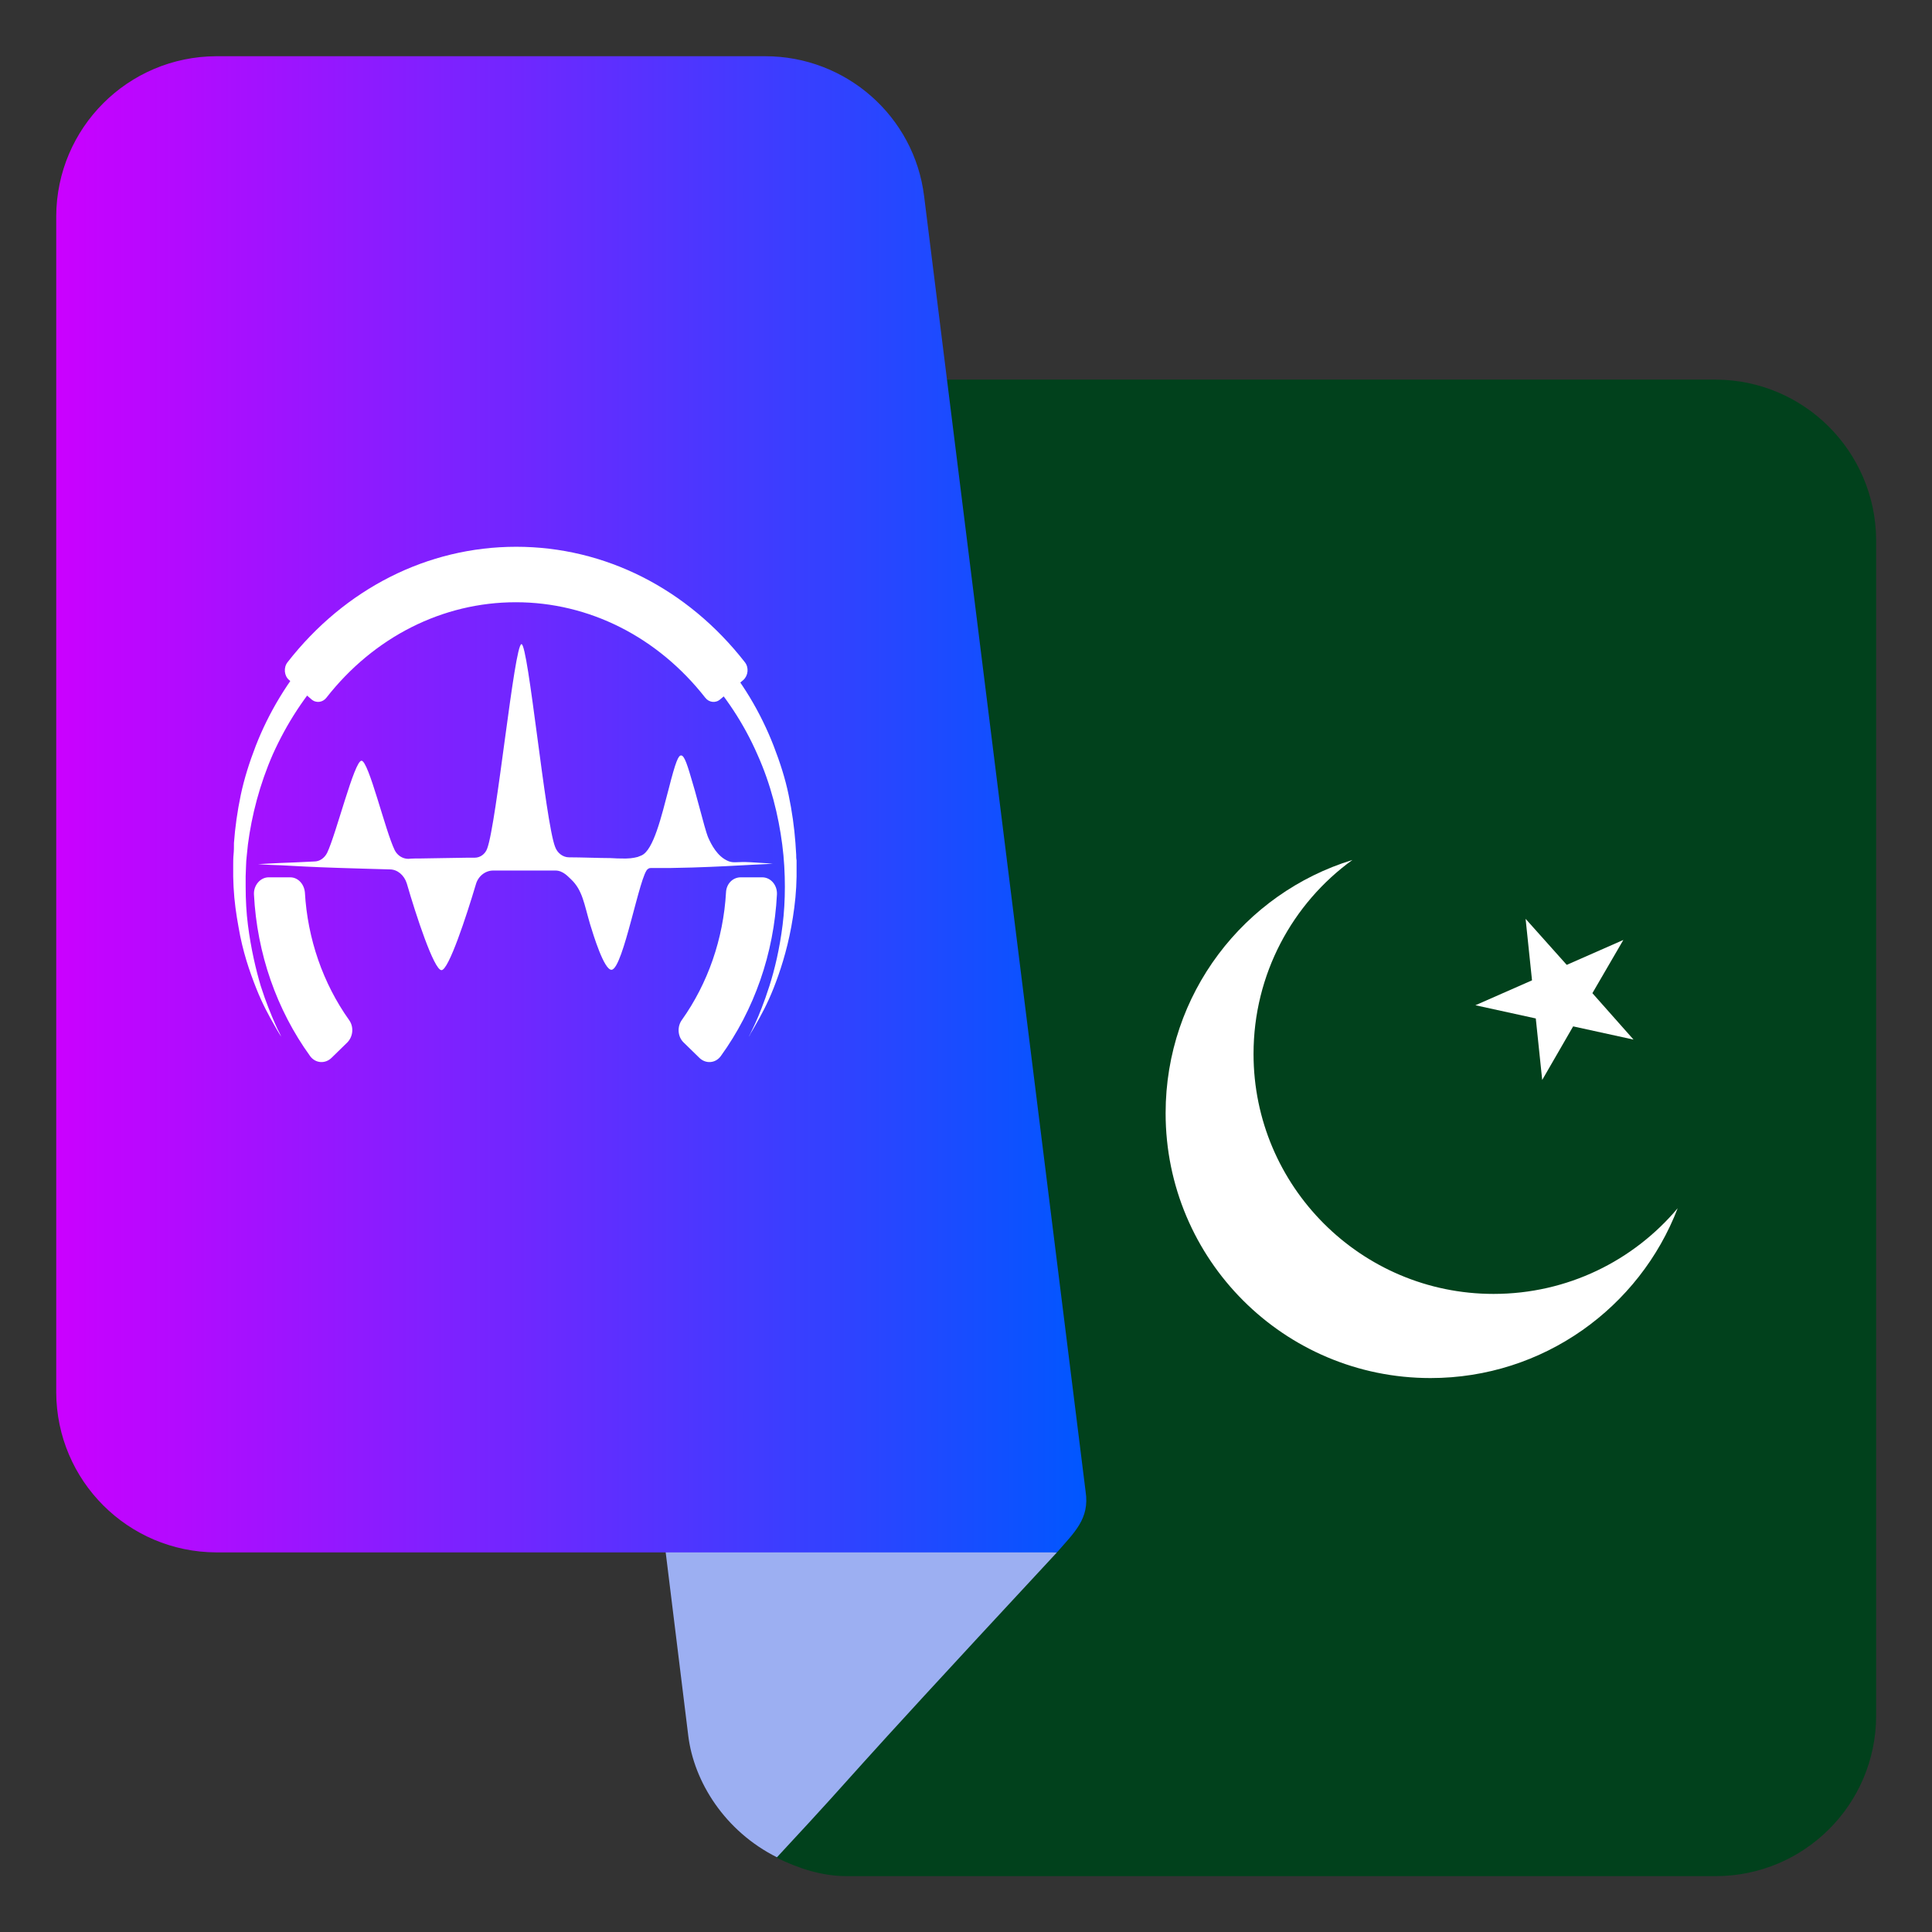 <svg xmlns="http://www.w3.org/2000/svg" xmlns:xlink="http://www.w3.org/1999/xlink" x="0px" y="0px" viewBox="0 0 512 512" style="enable-background:new 0 0 512 512;" xml:space="preserve"><rect x="0" y="0" width="512" height="512" fill="#333333" stroke="none"/><style type="text/css">	.st0{clip-path:url(#SVGID_00000042720869359463010260000015947503023013813386_);}	.st1{fill:#FFFFFF;stroke:#FFFFFF;stroke-miterlimit:10;}	.st2{fill:#CF1C31;stroke:#FFFFFF;stroke-miterlimit:10;}	.st3{fill:#3A3870;stroke:#FFFFFF;stroke-miterlimit:10;}	.st4{fill:#9CAFF2;}	.st5{fill:url(#SVGID_00000140692774869150415510000003284964977516263600_);}	.st6{fill:#FFFFFF;}	.st7{fill:#FFFFFF;stroke:#0057FF;stroke-width:2;stroke-miterlimit:10;}	.st8{fill:url(#SVGID_00000037661185332675558300000005547418473721596079_);}	.st9{fill:#016836;}	.st10{fill:url(#SVGID_00000159451656378882525160000009244532943276670611_);}	.st11{fill:#FCFCFC;}	.st12{fill:#01411C;}	.st13{fill:url(#SVGID_00000062185490226651476530000002473443131649798810_);}	.st14{clip-path:url(#SVGID_00000133504123014152793360000017430938209838370978_);}	.st15{fill:#009E3B;}	.st16{fill:#FA030F;}	.st17{fill:url(#SVGID_00000044174612891543945420000001492306892271412395_);}	.st18{clip-path:url(#SVGID_00000119097085577749732510000008706006193609116593_);}	.st19{fill:url(#SVGID_00000132059216013982302490000013372868158818460303_);}</style><g id="Free"></g><g id="Afghan"></g><g id="Saudi"></g><g id="Pakistan">	<path class="st12" d="M454.7,100.6H238.3l-32.5,391.7c5.7,2.8,11.9,4.9,18.7,4.9h230.3c23.4-0.1,42.3-19,42.4-42.4V143   C497,119.6,478.1,100.7,454.7,100.6z"></path>	<path class="st4" d="M174.9,399.1l7.5,60.9c1.5,12.2,9.7,25.3,23.5,32.2c27.5-29.6,9-10.6,74.2-80.8L174.9,399.1z"></path>			<linearGradient id="SVGID_00000021120829880926898540000004392007539587110316_" gradientUnits="userSpaceOnUse" x1="14.864" y1="213.142" x2="287.907" y2="213.142">		<stop offset="0" style="stop-color:#CB00FF"></stop>		<stop offset="1" style="stop-color:#0057FF"></stop>	</linearGradient>	<path style="fill:url(#SVGID_00000021120829880926898540000004392007539587110316_);" d="M280.1,411.4c4.6-5.3,8.7-8.9,7.6-16.1   L244.9,52c-2.6-21.2-20.7-37.1-42.1-37.1H57.3C33.9,15,15,33.9,14.9,57.3V369c0.1,23.4,19,42.3,42.4,42.4H280.1z"></path>	<g>		<g>			<g>				<path class="st6" d="M198.5,274.7c0,0,0.1-0.3,0.4-0.9c0.3-0.6,0.7-1.4,1.2-2.5c1-2.2,2.4-5.6,3.8-10c1.4-4.4,2.7-9.8,3.5-16.2      c0.4-3.2,0.6-6.6,0.6-10.1c0-3.5-0.2-7.4-0.7-11.2c-1-7.7-3-15.9-6.6-23.9c-3.5-8-8.5-15.7-14.8-22.4      c-6.3-6.7-13.9-12.2-22.4-16.1c-4.2-1.9-8.7-3.4-13.2-4.4l-3.4-0.6l-3.5-0.5l-3.5-0.3l-3.4-0.1l-3.6,0.1l-3.4,0.3l-3.4,0.5      l-3.4,0.6c-4.5,1-9,2.5-13.2,4.4c-8.4,3.9-16.1,9.4-22.4,16.1c-6.3,6.7-11.2,14.4-14.8,22.4c-3.5,8-5.6,16.2-6.6,23.9      c-0.1,1-0.2,1.9-0.3,2.9c-0.1,1-0.2,1.9-0.2,2.8c0,0.9-0.1,1.8-0.1,2.7c0,0.9,0,1.9,0,2.8c0,3.5,0.2,7,0.6,10.1      c0.8,6.3,2.1,11.8,3.4,16.2c1.4,4.4,2.8,7.7,3.8,10c0.5,1.1,0.9,2,1.2,2.5c0.3,0.6,0.4,0.9,0.4,0.9s-0.2-0.3-0.5-0.8      c-0.3-0.5-0.8-1.3-1.4-2.4c-1.2-2.1-3-5.3-4.7-9.6c-1.7-4.3-3.6-9.7-4.7-16.3c-0.6-3.3-1.1-6.7-1.3-10.5c0-0.9-0.1-1.8-0.1-2.8      c0-1,0-1.9,0-2.9c0-1,0-2,0.1-3c0.1-1,0.1-2,0.1-3c0.3-4.1,0.9-8.4,1.8-12.7c0.9-4.3,2.3-8.7,4-13.1c3.4-8.7,8.5-17.3,15.1-24.7      c6.6-7.4,14.8-13.8,24-18.1c4.6-2.1,9.4-3.8,14.4-4.9c1.2-0.2,2.5-0.5,3.7-0.7l3.8-0.5l3.9-0.3l3.6-0.1l3.9,0.1l3.8,0.3l3.8,0.5      c1.3,0.2,2.5,0.5,3.7,0.7c5,1.1,9.8,2.8,14.4,4.9c9.2,4.3,17.4,10.7,24,18.1c6.7,7.4,11.7,16,15.1,24.7c1.7,4.4,3.1,8.7,4,13.1      c0.9,4.3,1.5,8.6,1.8,12.7c0.1,1,0.1,2.1,0.2,3.1c0,0.5,0,1,0.1,1.5c0,0.5,0,1,0,1.4c0,1,0,1.9,0,2.9c0,1-0.1,1.9-0.1,2.8      c-0.2,3.7-0.7,7.2-1.3,10.5c-1.2,6.5-3,12-4.7,16.3c-1.7,4.3-3.5,7.5-4.7,9.6c-0.6,1.1-1.1,1.9-1.4,2.4      C198.7,274.4,198.5,274.7,198.5,274.7z"></path>				<g>					<path class="st6" d="M190.9,185.3c-1.2,1.1-3,0.9-4-0.4c-12.6-16.1-30.8-25.3-50.2-25.3c-19.4,0-37.6,9.2-50.2,25.3       c-1,1.3-2.8,1.5-4,0.4l-5.9-5.1c-1.3-1.1-1.5-3.3-0.4-4.7c15.2-19.5,37.1-30.6,60.6-30.6c23.5,0,45.4,11.1,60.6,30.6       c1.1,1.4,0.9,3.5-0.4,4.7L190.9,185.3z"></path>				</g>				<g>					<path class="st6" d="M82.2,279.9c-8.9-12.3-14.1-27.2-14.9-42.9c-0.1-2.4,1.7-4.5,3.9-4.5h5.7c2.1,0,3.7,1.8,3.9,4       c0.7,12.3,4.8,24.1,11.7,33.8c1.3,1.8,1.1,4.3-0.4,5.9l-4.2,4.1C86.2,282,83.6,281.8,82.2,279.9z"></path>				</g>				<g>					<path class="st6" d="M185.3,280.3l-4.2-4.1c-1.5-1.5-1.7-4.1-0.4-5.9c6.9-9.7,11-21.5,11.7-33.8c0.1-2.3,1.8-4,3.9-4h5.7       c2.2,0,4,2,3.9,4.5c-0.8,15.7-6,30.6-14.9,42.9C189.6,281.8,187,282,185.3,280.3z"></path>				</g>			</g>		</g>		<path class="st6" d="M198.9,228.5c-3.8-0.2-4.4,0.3-5.9-0.3c-2.9-1.2-4.5-4.4-5.3-6.2c-0.2-0.5-0.5-1.1-1.9-6.4    c-1.2-4.3-1.4-5.3-2.1-7.6c-1.5-5.2-2.3-7.8-3.2-7.8c-0.7,0-1.4,1.4-3.3,8.9c-1.9,7.2-4,16.2-7.2,17.6c-0.5,0.2-1,0.4-1,0.4    c-1.2,0.3-2.3,0.5-4.8,0.4c-1.2,0-1.7-0.1-2.5-0.1c-2.8,0-7.8-0.2-10.9-0.2c-1.6,0-3.1-1.1-3.7-2.8c-2.6-6.7-7.1-53.7-8.9-53.7    c-1.9,0-6.6,47.7-9.1,54.2c-0.5,1.4-1.8,2.4-3.3,2.4l-1.9,0c-4.2,0.1-8.3,0.1-12.3,0.2c-1.1,0-2.3,0-3.4,0.1    c-1.5,0-2.9-0.9-3.6-2.3c-2.5-5.1-6.9-23.7-8.8-23.7c-1.9,0-6.7,19.4-9.1,24.4c-0.7,1.4-2,2.3-3.4,2.3c-3.6,0.2-6.6,0.3-9,0.4    c-3.7,0.2-5.9,0.3-5.9,0.3s2.1,0.2,5.9,0.3c3.7,0.2,9,0.5,15.4,0.7c4.1,0.1,8.7,0.3,13.6,0.4c2,0,3.8,1.5,4.5,3.7    c2.4,8.3,7.2,23,9.2,23c1.9,0,6.6-14.3,9.1-22.7c0.6-2.2,2.5-3.7,4.6-3.7c2,0,4,0,6,0c1.8,0,3.6,0,5.3,0c1.3,0,3.5,0,5.2,0    c2.1,0,3.5,1.8,4.1,2.3c3.1,2.9,3.5,6.6,5.1,12c0.8,2.6,3.7,12.2,5.7,12c3.1-0.4,7.5-25.6,9.6-26.7c0.2-0.1,0.3-0.2,0.3-0.2    c0.7-0.2,1.8,0.1,11.5-0.2c6.4-0.2,11.7-0.5,15.4-0.7c3.7-0.2,5.9-0.3,5.9-0.3S202.6,228.7,198.9,228.5z"></path>	</g>	<g>		<polygon class="st6" points="422,263.2 430.2,249.1 415.2,255.7 404.3,243.5 406,259.8 391,266.4 407,269.9 408.7,286.2     416.9,272 432.9,275.5   "></polygon>		<path class="st6" d="M395.8,342.9c-35.1,0-63.6-28.5-63.6-63.6c0-21.1,10.3-39.9,26.2-51.4c-28.7,8.8-49.5,35.5-49.5,67.1    c0,38.8,31.4,70.2,70.2,70.2c29.9,0,55.4-18.7,65.5-45C432.9,334.1,415.4,342.9,395.8,342.9z"></path>	</g></g><g id="Iran">	<g id="Layer_3">	</g></g><g id="USA"></g></svg>